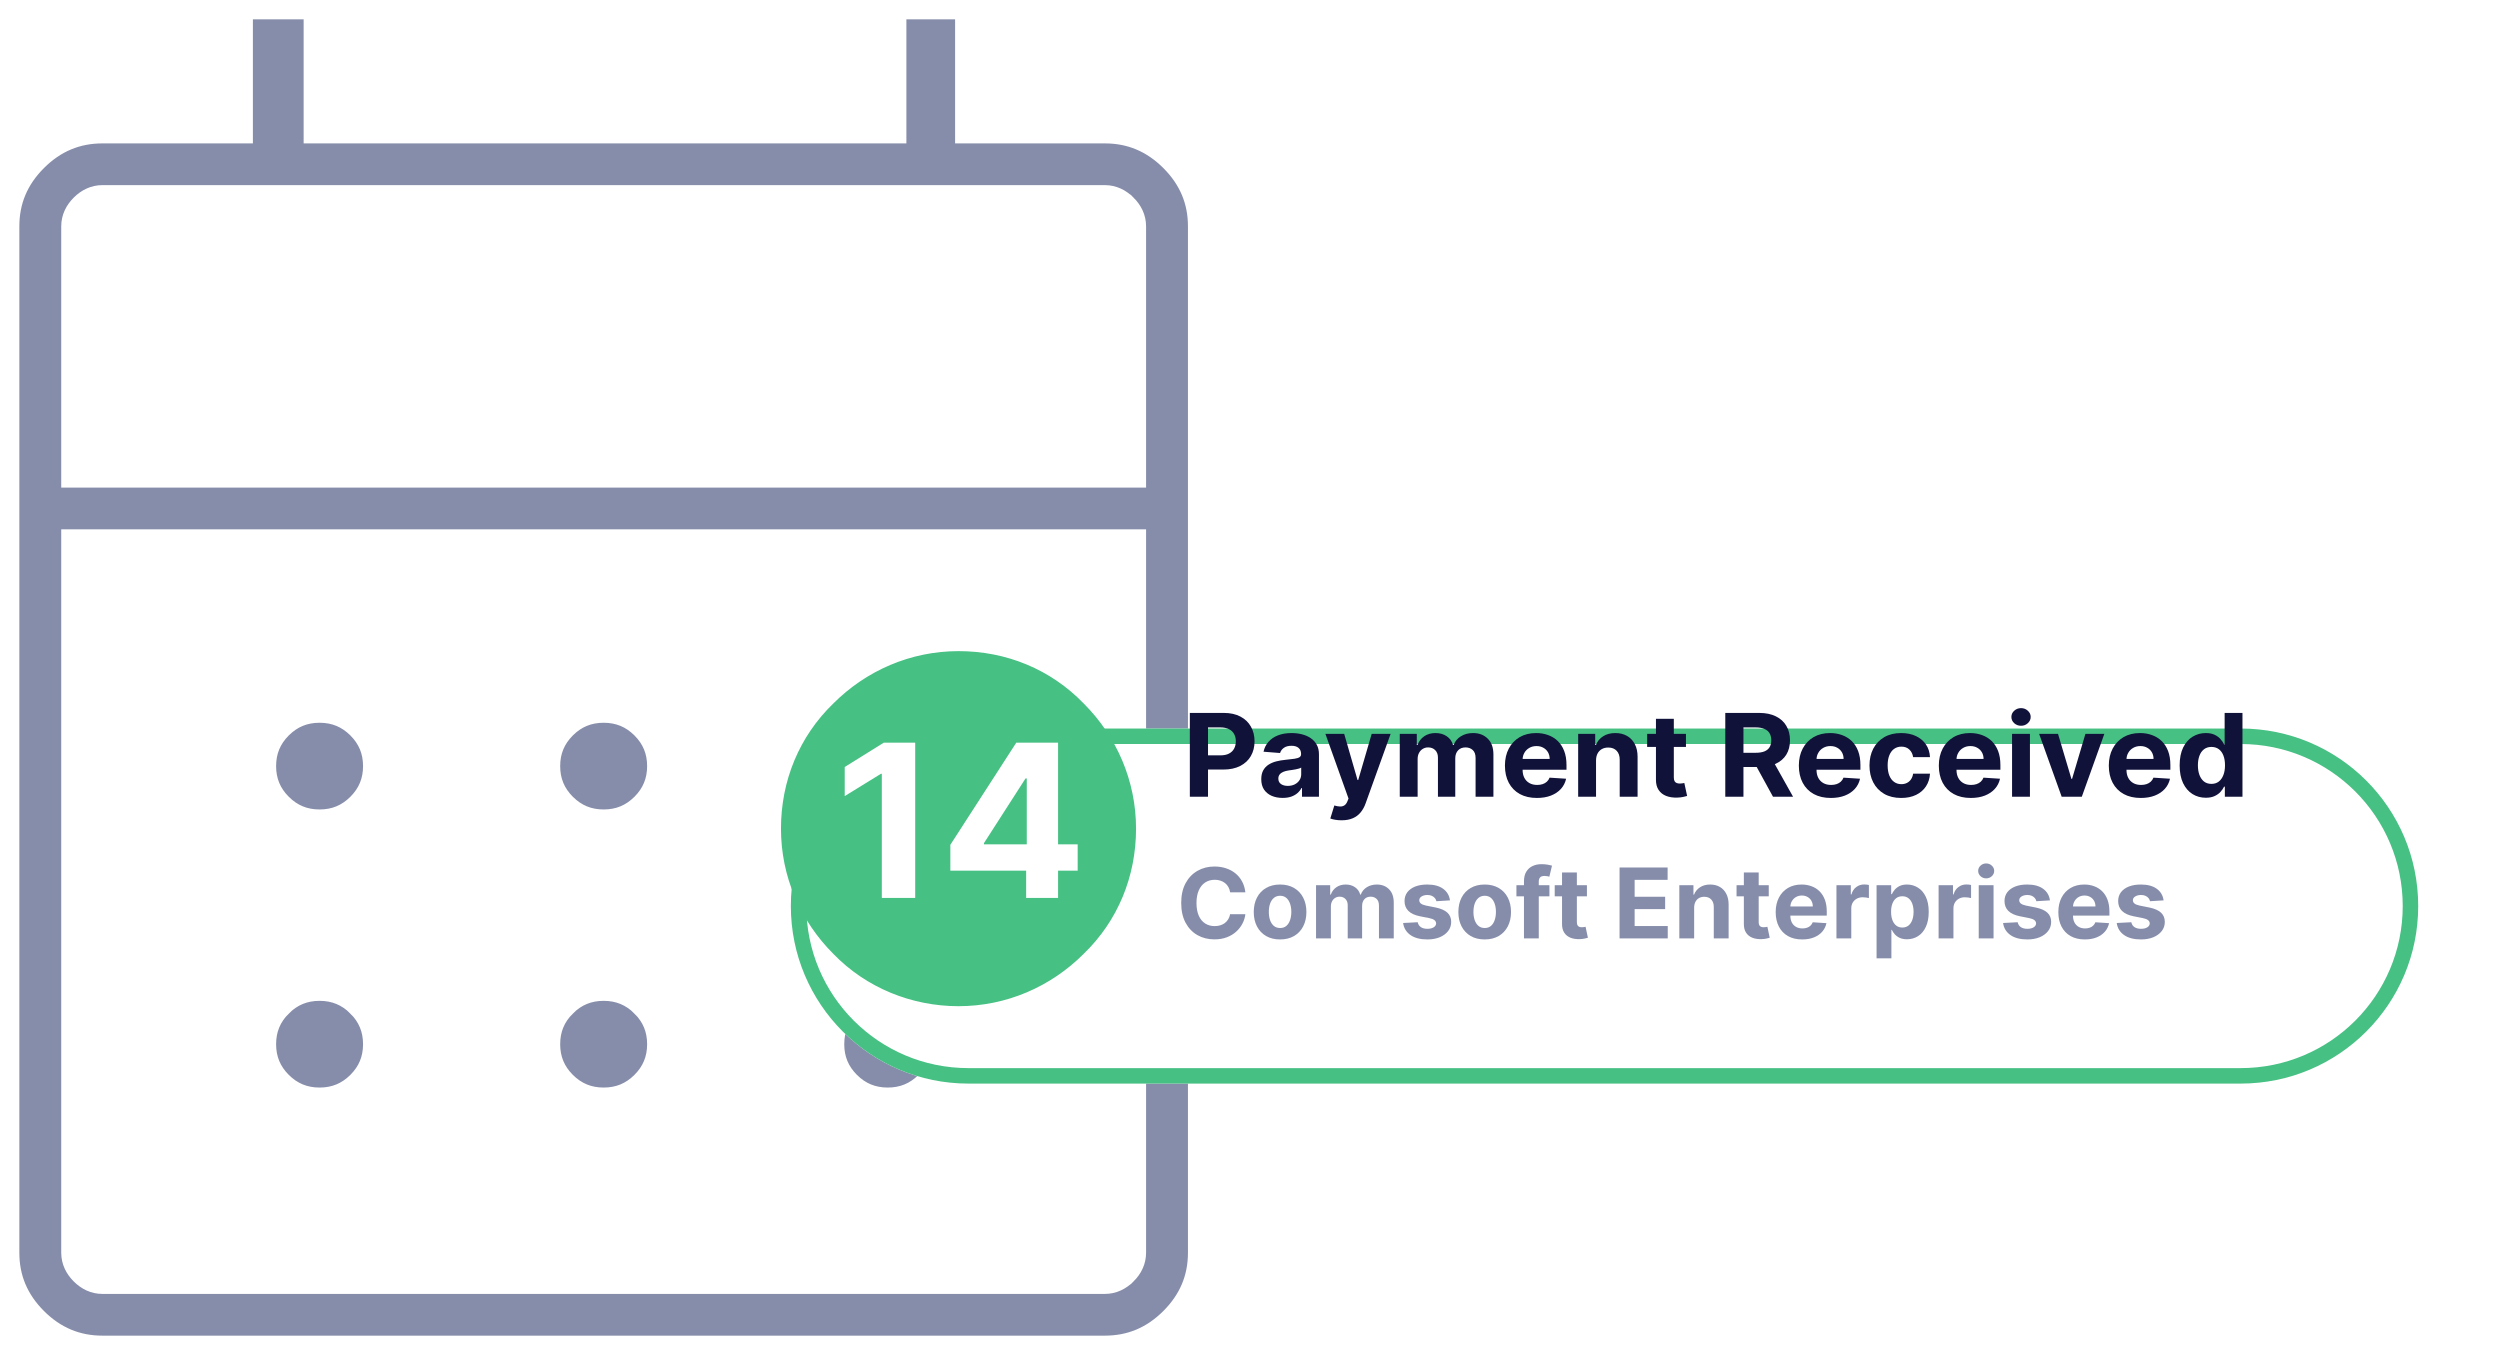 <svg width="323" height="176" viewBox="0 0 323 176" fill="none" xmlns="http://www.w3.org/2000/svg">
<path d="M30.174 17.277H31.424V16.027V1.25H40.481V16.027V17.277H41.731H114.605H115.855V16.027V1.25H124.648V16.027V17.277H125.898H142.749C146.007 17.277 148.797 18.443 151.182 20.823C153.566 23.203 154.733 25.987 154.733 29.237V161.857C154.733 165.106 153.566 167.89 151.182 170.271C148.797 172.651 146.007 173.816 142.749 173.816H13.234C9.976 173.816 7.186 172.651 4.801 170.271C2.417 167.89 1.25 165.106 1.25 161.857V29.237C1.25 25.987 2.417 23.203 4.801 20.823C7.186 18.443 9.976 17.277 13.234 17.277H30.174ZM145.573 164.679L145.574 164.679C146.351 163.903 146.823 162.952 146.823 161.857V70.89V69.64H145.573H10.411H9.161V70.89V161.857C9.161 162.952 9.632 163.903 10.41 164.679L10.41 164.679C11.188 165.456 12.139 165.925 13.234 165.925H142.749C143.844 165.925 144.796 165.456 145.573 164.679ZM9.161 60.499V61.749H10.411H145.573H146.823V60.499V29.237C146.823 28.141 146.351 27.191 145.574 26.414L145.573 26.414C144.796 25.638 143.844 25.168 142.749 25.168H13.234C12.139 25.168 11.188 25.638 10.41 26.414L10.41 26.414C9.632 27.191 9.161 28.141 9.161 29.237V60.499ZM73.131 130.063L72.248 129.178L73.131 130.062C74.478 128.718 76.074 128.059 77.992 128.059C79.909 128.059 81.505 128.718 82.852 130.062L83.735 129.178L82.852 130.063C84.198 131.406 84.858 132.999 84.858 134.911C84.858 136.822 84.198 138.415 82.852 139.759C81.505 141.103 79.909 141.762 77.992 141.762C76.074 141.762 74.478 141.103 73.131 139.759C71.785 138.415 71.125 136.822 71.125 134.911C71.125 132.999 71.785 131.406 73.131 130.063ZM77.992 105.833C76.074 105.833 74.478 105.173 73.131 103.829C71.785 102.485 71.125 100.893 71.125 98.981C71.125 97.07 71.785 95.477 73.131 94.133C74.478 92.789 76.074 92.13 77.992 92.13C79.909 92.13 81.505 92.789 82.852 94.133C84.198 95.477 84.858 97.07 84.858 98.981C84.858 100.893 84.198 102.485 82.852 103.829C81.505 105.173 79.909 105.833 77.992 105.833ZM41.29 105.833C39.372 105.833 37.776 105.173 36.429 103.829C35.083 102.485 34.423 100.893 34.423 98.981C34.423 97.07 35.083 95.477 36.429 94.133C37.776 92.789 39.372 92.13 41.29 92.13C43.207 92.13 44.803 92.789 46.15 94.133C47.496 95.477 48.156 97.07 48.156 98.981C48.156 100.893 47.496 102.485 46.15 103.829C44.803 105.173 43.207 105.833 41.29 105.833ZM114.694 105.833C112.776 105.833 111.18 105.173 109.833 103.829C108.487 102.485 107.827 100.893 107.827 98.981C107.827 97.07 108.487 95.477 109.833 94.133C111.18 92.789 112.776 92.13 114.694 92.13C116.611 92.13 118.208 92.789 119.554 94.133C120.9 95.477 121.56 97.07 121.56 98.981C121.56 100.893 120.9 102.485 119.554 103.829C118.208 105.173 116.611 105.833 114.694 105.833ZM41.29 141.762C39.372 141.762 37.776 141.103 36.429 139.759C35.083 138.415 34.423 136.822 34.423 134.911C34.423 132.999 35.083 131.406 36.429 130.063L35.546 129.178L36.429 130.062C37.776 128.718 39.372 128.059 41.29 128.059C43.207 128.059 44.803 128.718 46.15 130.062L47.033 129.178L46.15 130.063C47.496 131.406 48.156 132.999 48.156 134.911C48.156 136.822 47.496 138.415 46.15 139.759C44.803 141.103 43.207 141.762 41.29 141.762ZM114.694 141.762C112.776 141.762 111.18 141.103 109.833 139.759C108.487 138.415 107.827 136.822 107.827 134.911C107.827 132.999 108.487 131.406 109.833 130.063L108.95 129.178L109.833 130.062C111.18 128.718 112.776 128.059 114.694 128.059C116.611 128.059 118.208 128.718 119.554 130.062L120.437 129.178L119.554 130.063C120.9 131.406 121.56 132.999 121.56 134.911C121.56 136.822 120.9 138.415 119.554 139.759C118.208 141.103 116.611 141.762 114.694 141.762Z" fill="#868DAA" stroke="white" stroke-width="2.5"/>
<g filter="url(#filter0_d_113_2592)">
<path d="M312.432 107.063C312.432 94.395 302.163 84.126 289.495 84.126H125.114C112.447 84.126 102.177 94.395 102.177 107.063C102.177 119.731 112.447 130 125.114 130H289.495C302.163 130 312.432 119.731 312.432 107.063Z" fill="white"/>
<path d="M311.432 107.063C311.432 94.948 301.611 85.126 289.495 85.126H125.114C112.999 85.126 103.177 94.948 103.177 107.063C103.177 119.179 112.999 129 125.114 129H289.495C301.611 129 311.432 119.179 311.432 107.063Z" stroke="#46C083" stroke-width="2"/>
</g>
<path d="M153.727 102.937V92.109H158.108C158.95 92.109 159.667 92.266 160.26 92.58C160.853 92.89 161.305 93.322 161.615 93.875C161.93 94.425 162.087 95.059 162.087 95.778C162.087 96.497 161.928 97.132 161.61 97.682C161.292 98.232 160.831 98.66 160.228 98.966C159.628 99.273 158.901 99.426 158.048 99.426H155.256V97.592H157.669C158.12 97.592 158.493 97.516 158.785 97.365C159.082 97.209 159.302 96.996 159.447 96.725C159.595 96.45 159.669 96.134 159.669 95.778C159.669 95.419 159.595 95.105 159.447 94.837C159.302 94.566 159.082 94.356 158.785 94.208C158.489 94.057 158.113 93.981 157.658 93.981H156.075V102.937H153.727Z" fill="#10123A"/>
<path d="M165.72 103.09C165.188 103.09 164.715 103 164.299 102.821C163.884 102.637 163.555 102.368 163.312 102.012C163.074 101.652 162.955 101.205 162.955 100.669C162.955 100.218 163.04 99.839 163.209 99.532C163.379 99.225 163.611 98.979 163.903 98.792C164.196 98.605 164.529 98.464 164.901 98.369C165.277 98.274 165.671 98.207 166.083 98.168C166.567 98.119 166.958 98.073 167.254 98.031C167.55 97.985 167.765 97.918 167.899 97.83C168.033 97.742 168.1 97.611 168.1 97.439V97.407C168.1 97.072 167.991 96.813 167.774 96.63C167.561 96.446 167.258 96.355 166.864 96.355C166.448 96.355 166.117 96.445 165.871 96.624C165.626 96.8 165.463 97.023 165.384 97.29L163.247 97.121C163.356 96.628 163.569 96.201 163.887 95.842C164.205 95.479 164.615 95.2 165.118 95.007C165.624 94.809 166.209 94.71 166.874 94.71C167.337 94.71 167.78 94.763 168.203 94.869C168.629 94.975 169.007 95.139 169.336 95.361C169.668 95.583 169.93 95.868 170.122 96.217C170.314 96.563 170.409 96.977 170.409 97.46V102.937H168.219V101.811H168.154C168.02 102.065 167.841 102.288 167.617 102.482C167.393 102.673 167.124 102.822 166.809 102.932C166.495 103.037 166.132 103.09 165.72 103.09ZM166.381 101.536C166.721 101.536 167.021 101.471 167.281 101.34C167.541 101.206 167.746 101.027 167.894 100.801C168.042 100.575 168.116 100.32 168.116 100.034V99.173C168.044 99.219 167.944 99.261 167.818 99.3C167.695 99.335 167.556 99.368 167.4 99.4C167.245 99.428 167.09 99.455 166.934 99.479C166.779 99.501 166.638 99.52 166.511 99.537C166.24 99.576 166.003 99.638 165.801 99.722C165.599 99.807 165.441 99.922 165.329 100.066C165.217 100.207 165.161 100.383 165.161 100.595C165.161 100.902 165.275 101.136 165.503 101.298C165.734 101.457 166.027 101.536 166.381 101.536Z" fill="#10123A"/>
<path d="M173.329 105.982C173.036 105.982 172.761 105.959 172.505 105.914C172.252 105.871 172.042 105.817 171.876 105.75L172.396 104.068C172.667 104.15 172.911 104.194 173.128 104.201C173.349 104.208 173.539 104.158 173.698 104.053C173.86 103.947 173.992 103.767 174.093 103.513L174.229 103.17L171.242 94.816H173.67L175.395 100.78H175.481L177.222 94.816H179.667L176.43 103.815C176.275 104.252 176.063 104.632 175.796 104.957C175.532 105.284 175.198 105.536 174.793 105.713C174.388 105.892 173.9 105.982 173.329 105.982Z" fill="#10123A"/>
<path d="M180.849 102.937V94.816H183.05V96.249H183.147C183.321 95.773 183.61 95.398 184.015 95.123C184.42 94.848 184.904 94.71 185.468 94.71C186.039 94.71 186.525 94.85 186.926 95.128C187.327 95.403 187.595 95.777 187.729 96.249H187.815C187.985 95.784 188.292 95.412 188.737 95.133C189.185 94.851 189.715 94.71 190.326 94.71C191.103 94.71 191.733 94.952 192.218 95.435C192.706 95.914 192.95 96.594 192.95 97.475V102.937H190.645V97.92C190.645 97.469 190.523 97.13 190.277 96.904C190.031 96.679 189.724 96.566 189.355 96.566C188.936 96.566 188.609 96.697 188.374 96.957C188.139 97.215 188.021 97.555 188.021 97.978V102.937H185.782V97.872C185.782 97.474 185.665 97.156 185.43 96.92C185.199 96.684 184.893 96.566 184.514 96.566C184.257 96.566 184.026 96.63 183.82 96.757C183.617 96.88 183.456 97.054 183.337 97.28C183.218 97.502 183.158 97.763 183.158 98.062V102.937H180.849Z" fill="#10123A"/>
<path d="M198.569 103.096C197.713 103.096 196.975 102.926 196.357 102.588C195.743 102.246 195.269 101.763 194.937 101.139C194.604 100.512 194.438 99.77 194.438 98.914C194.438 98.078 194.604 97.345 194.937 96.714C195.269 96.083 195.737 95.592 196.341 95.239C196.948 94.887 197.66 94.71 198.477 94.71C199.026 94.71 199.538 94.797 200.011 94.969C200.488 95.139 200.904 95.394 201.258 95.736C201.616 96.078 201.894 96.508 202.093 97.026C202.292 97.541 202.391 98.144 202.391 98.834V99.453H195.36V98.057H200.217C200.217 97.733 200.145 97.446 200 97.195C199.856 96.945 199.655 96.749 199.399 96.609C199.146 96.464 198.851 96.392 198.515 96.392C198.164 96.392 197.854 96.471 197.582 96.63C197.315 96.785 197.105 96.994 196.954 97.259C196.802 97.52 196.724 97.81 196.72 98.131V99.458C196.72 99.86 196.796 100.207 196.948 100.5C197.104 100.792 197.322 101.018 197.604 101.176C197.886 101.335 198.22 101.414 198.607 101.414C198.864 101.414 199.099 101.379 199.312 101.309C199.525 101.238 199.708 101.132 199.859 100.991C200.011 100.85 200.127 100.678 200.206 100.473L202.343 100.611C202.234 101.111 202.012 101.548 201.676 101.922C201.343 102.292 200.913 102.581 200.385 102.789C199.861 102.993 199.256 103.096 198.569 103.096Z" fill="#10123A"/>
<path d="M206.208 98.242V102.937H203.899V94.816H206.1V96.249H206.197C206.382 95.777 206.691 95.403 207.124 95.128C207.558 94.85 208.084 94.71 208.702 94.71C209.28 94.71 209.785 94.834 210.215 95.081C210.645 95.327 210.979 95.68 211.218 96.138C211.456 96.593 211.576 97.135 211.576 97.766V102.937H209.266V98.168C209.27 97.671 209.139 97.283 208.876 97.005C208.612 96.723 208.249 96.582 207.786 96.582C207.475 96.582 207.2 96.647 206.962 96.778C206.727 96.908 206.543 97.098 206.409 97.349C206.279 97.595 206.212 97.893 206.208 98.242Z" fill="#10123A"/>
<path d="M217.825 94.816V96.508H212.81V94.816H217.825ZM213.949 92.871H216.258V100.442C216.258 100.65 216.291 100.812 216.356 100.928C216.421 101.041 216.512 101.12 216.627 101.166C216.746 101.212 216.884 101.235 217.039 101.235C217.148 101.235 217.256 101.226 217.365 101.208C217.473 101.187 217.556 101.171 217.614 101.161L217.977 102.837C217.861 102.872 217.699 102.912 217.489 102.958C217.28 103.008 217.025 103.037 216.725 103.048C216.168 103.069 215.68 102.997 215.261 102.831C214.845 102.666 214.522 102.408 214.29 102.059C214.059 101.71 213.945 101.27 213.949 100.738V92.871Z" fill="#10123A"/>
<path d="M222.907 102.937V92.109H227.287C228.126 92.109 228.842 92.255 229.434 92.548C230.031 92.837 230.484 93.248 230.795 93.78C231.11 94.309 231.267 94.931 231.267 95.646C231.267 96.365 231.108 96.984 230.79 97.502C230.472 98.017 230.011 98.411 229.407 98.686C228.807 98.961 228.081 99.099 227.228 99.099H224.295V97.259H226.848C227.296 97.259 227.669 97.199 227.965 97.079C228.261 96.959 228.482 96.779 228.627 96.54C228.775 96.3 228.849 96.002 228.849 95.646C228.849 95.287 228.775 94.984 228.627 94.737C228.482 94.49 228.26 94.303 227.96 94.176C227.663 94.046 227.289 93.981 226.837 93.981H225.254V102.937H222.907ZM228.903 98.01L231.663 102.937H229.071L226.371 98.01H228.903Z" fill="#10123A"/>
<path d="M236.543 103.096C235.687 103.096 234.949 102.926 234.331 102.588C233.717 102.246 233.243 101.763 232.911 101.139C232.578 100.512 232.412 99.77 232.412 98.914C232.412 98.078 232.578 97.345 232.911 96.714C233.243 96.083 233.712 95.592 234.315 95.239C234.922 94.887 235.634 94.71 236.451 94.71C237.001 94.71 237.512 94.797 237.986 94.969C238.463 95.139 238.878 95.394 239.233 95.736C239.59 96.078 239.869 96.508 240.067 97.026C240.266 97.541 240.366 98.144 240.366 98.834V99.453H233.334V98.057H238.192C238.192 97.733 238.119 97.446 237.975 97.195C237.83 96.945 237.63 96.749 237.373 96.609C237.12 96.464 236.825 96.392 236.489 96.392C236.139 96.392 235.828 96.471 235.557 96.63C235.289 96.785 235.08 96.994 234.928 97.259C234.776 97.52 234.698 97.81 234.695 98.131V99.458C234.695 99.86 234.771 100.207 234.922 100.5C235.078 100.792 235.296 101.018 235.578 101.176C235.86 101.335 236.195 101.414 236.581 101.414C236.838 101.414 237.073 101.379 237.286 101.309C237.499 101.238 237.682 101.132 237.834 100.991C237.986 100.85 238.101 100.678 238.181 100.473L240.317 100.611C240.208 101.111 239.986 101.548 239.65 101.922C239.317 102.292 238.887 102.581 238.36 102.789C237.836 102.993 237.23 103.096 236.543 103.096Z" fill="#10123A"/>
<path d="M245.635 103.096C244.782 103.096 244.049 102.919 243.434 102.567C242.823 102.211 242.354 101.717 242.025 101.087C241.699 100.456 241.537 99.73 241.537 98.908C241.537 98.076 241.701 97.347 242.03 96.719C242.363 96.089 242.834 95.597 243.445 95.244C244.056 94.888 244.782 94.71 245.625 94.71C246.351 94.71 246.987 94.839 247.533 95.096C248.079 95.354 248.511 95.715 248.829 96.18C249.147 96.645 249.322 97.192 249.355 97.819H247.175C247.114 97.414 246.951 97.088 246.687 96.841C246.427 96.591 246.085 96.466 245.663 96.466C245.305 96.466 244.992 96.561 244.725 96.751C244.461 96.938 244.255 97.211 244.107 97.571C243.958 97.93 243.884 98.365 243.884 98.877C243.884 99.395 243.957 99.835 244.101 100.198C244.249 100.561 244.457 100.838 244.725 101.028C244.992 101.219 245.305 101.314 245.663 101.314C245.926 101.314 246.163 101.261 246.373 101.155C246.586 101.05 246.761 100.896 246.899 100.695C247.04 100.491 247.132 100.246 247.175 99.96H249.355C249.319 100.581 249.145 101.127 248.834 101.599C248.527 102.068 248.102 102.435 247.56 102.699C247.018 102.963 246.376 103.096 245.635 103.096Z" fill="#10123A"/>
<path d="M254.629 103.096C253.772 103.096 253.035 102.926 252.417 102.588C251.802 102.246 251.329 101.763 250.996 101.139C250.664 100.512 250.497 99.77 250.497 98.914C250.497 98.078 250.664 97.345 250.996 96.714C251.329 96.083 251.797 95.592 252.4 95.239C253.007 94.887 253.72 94.71 254.536 94.71C255.086 94.71 255.597 94.797 256.071 94.969C256.548 95.139 256.963 95.394 257.318 95.736C257.675 96.078 257.954 96.508 258.153 97.026C258.351 97.541 258.451 98.144 258.451 98.834V99.453H251.419V98.057H256.277C256.277 97.733 256.204 97.446 256.06 97.195C255.915 96.945 255.715 96.749 255.458 96.609C255.205 96.464 254.91 96.392 254.574 96.392C254.224 96.392 253.913 96.471 253.642 96.63C253.374 96.785 253.165 96.994 253.013 97.259C252.861 97.52 252.783 97.81 252.78 98.131V99.458C252.78 99.86 252.856 100.207 253.007 100.5C253.163 100.792 253.382 101.018 253.664 101.176C253.945 101.335 254.28 101.414 254.667 101.414C254.923 101.414 255.158 101.379 255.371 101.309C255.585 101.238 255.767 101.132 255.919 100.991C256.071 100.85 256.186 100.678 256.266 100.473L258.402 100.611C258.294 101.111 258.071 101.548 257.735 101.922C257.403 102.292 256.972 102.581 256.445 102.789C255.921 102.993 255.315 103.096 254.629 103.096Z" fill="#10123A"/>
<path d="M259.958 102.937V94.816H262.268V102.937H259.958ZM261.118 93.769C260.775 93.769 260.48 93.658 260.234 93.436C259.992 93.211 259.871 92.941 259.871 92.627C259.871 92.317 259.992 92.051 260.234 91.829C260.48 91.603 260.775 91.491 261.118 91.491C261.462 91.491 261.754 91.603 261.997 91.829C262.242 92.051 262.365 92.317 262.365 92.627C262.365 92.941 262.242 93.211 261.997 93.436C261.754 93.658 261.462 93.769 261.118 93.769Z" fill="#10123A"/>
<path d="M271.881 94.816L268.97 102.937H266.368L263.456 94.816H265.896L267.626 100.627H267.712L269.436 94.816H271.881Z" fill="#10123A"/>
<path d="M276.59 103.096C275.734 103.096 274.996 102.926 274.378 102.588C273.764 102.246 273.29 101.763 272.958 101.139C272.625 100.512 272.459 99.77 272.459 98.914C272.459 98.078 272.625 97.345 272.958 96.714C273.29 96.083 273.758 95.592 274.362 95.239C274.969 94.887 275.681 94.71 276.498 94.71C277.047 94.71 277.559 94.797 278.032 94.969C278.509 95.139 278.925 95.394 279.279 95.736C279.637 96.078 279.915 96.508 280.114 97.026C280.313 97.541 280.412 98.144 280.412 98.834V99.453H273.381V98.057H278.238C278.238 97.733 278.166 97.446 278.021 97.195C277.877 96.945 277.676 96.749 277.42 96.609C277.167 96.464 276.872 96.392 276.536 96.392C276.185 96.392 275.874 96.471 275.603 96.63C275.336 96.785 275.126 96.994 274.974 97.259C274.823 97.52 274.745 97.81 274.741 98.131V99.458C274.741 99.86 274.817 100.207 274.969 100.5C275.124 100.792 275.343 101.018 275.625 101.176C275.907 101.335 276.241 101.414 276.628 101.414C276.885 101.414 277.12 101.379 277.333 101.309C277.546 101.238 277.729 101.132 277.88 100.991C278.032 100.85 278.148 100.678 278.227 100.473L280.364 100.611C280.255 101.111 280.033 101.548 279.697 101.922C279.364 102.292 278.934 102.581 278.406 102.789C277.882 102.993 277.277 103.096 276.59 103.096Z" fill="#10123A"/>
<path d="M284.988 103.069C284.356 103.069 283.783 102.911 283.27 102.593C282.76 102.273 282.355 101.802 282.055 101.182C281.759 100.558 281.611 99.793 281.611 98.887C281.611 97.957 281.764 97.183 282.071 96.566C282.379 95.946 282.787 95.482 283.297 95.176C283.81 94.865 284.372 94.71 284.983 94.71C285.449 94.71 285.838 94.788 286.148 94.943C286.463 95.095 286.716 95.285 286.907 95.514C287.103 95.74 287.251 95.962 287.352 96.18H287.423V92.109H289.727V102.937H287.45V101.636H287.352C287.244 101.862 287.09 102.086 286.891 102.308C286.696 102.526 286.441 102.708 286.127 102.852C285.816 102.997 285.436 103.069 284.988 103.069ZM285.72 101.277C286.092 101.277 286.407 101.178 286.663 100.981C286.924 100.78 287.122 100.5 287.26 100.14C287.401 99.781 287.471 99.359 287.471 98.877C287.471 98.394 287.403 97.974 287.265 97.618C287.128 97.262 286.929 96.987 286.669 96.793C286.409 96.6 286.092 96.503 285.72 96.503C285.341 96.503 285.021 96.603 284.76 96.804C284.5 97.005 284.303 97.283 284.17 97.639C284.036 97.995 283.969 98.408 283.969 98.877C283.969 99.349 284.036 99.767 284.17 100.13C284.307 100.489 284.504 100.771 284.76 100.976C285.021 101.176 285.341 101.277 285.72 101.277Z" fill="#10123A"/>
<path d="M160.903 115.287H158.933C158.897 115.034 158.823 114.808 158.712 114.612C158.601 114.412 158.459 114.242 158.285 114.102C158.111 113.961 157.91 113.854 157.682 113.779C157.457 113.705 157.213 113.668 156.949 113.668C156.472 113.668 156.057 113.785 155.703 114.021C155.349 114.254 155.074 114.594 154.88 115.041C154.685 115.485 154.587 116.025 154.587 116.661C154.587 117.314 154.685 117.862 154.88 118.307C155.077 118.751 155.353 119.087 155.707 119.313C156.061 119.54 156.471 119.653 156.935 119.653C157.196 119.653 157.438 119.619 157.66 119.55C157.885 119.482 158.084 119.382 158.258 119.251C158.432 119.117 158.576 118.954 158.69 118.763C158.807 118.572 158.888 118.355 158.933 118.11L160.903 118.119C160.852 118.539 160.725 118.945 160.521 119.336C160.32 119.723 160.048 120.071 159.706 120.378C159.368 120.682 158.963 120.924 158.492 121.103C158.024 121.279 157.495 121.367 156.904 121.367C156.082 121.367 155.347 121.182 154.7 120.812C154.055 120.442 153.545 119.907 153.17 119.206C152.798 118.505 152.612 117.657 152.612 116.661C152.612 115.661 152.801 114.811 153.179 114.111C153.557 113.41 154.07 112.876 154.718 112.509C155.365 112.139 156.094 111.954 156.904 111.954C157.438 111.954 157.933 112.029 158.388 112.178C158.847 112.327 159.254 112.545 159.607 112.831C159.961 113.114 160.249 113.462 160.471 113.873C160.696 114.285 160.84 114.756 160.903 115.287Z" fill="#868DAA"/>
<path d="M165.386 121.376C164.687 121.376 164.083 121.228 163.573 120.933C163.066 120.635 162.675 120.22 162.399 119.689C162.123 119.155 161.985 118.536 161.985 117.833C161.985 117.123 162.123 116.502 162.399 115.972C162.675 115.438 163.066 115.023 163.573 114.728C164.083 114.43 164.687 114.281 165.386 114.281C166.085 114.281 166.687 114.43 167.194 114.728C167.704 115.023 168.097 115.438 168.373 115.972C168.649 116.502 168.787 117.123 168.787 117.833C168.787 118.536 168.649 119.155 168.373 119.689C168.097 120.22 167.704 120.635 167.194 120.933C166.687 121.228 166.085 121.376 165.386 121.376ZM165.395 119.899C165.713 119.899 165.978 119.81 166.191 119.631C166.404 119.449 166.564 119.202 166.672 118.888C166.783 118.575 166.839 118.219 166.839 117.819C166.839 117.42 166.783 117.063 166.672 116.75C166.564 116.437 166.404 116.189 166.191 116.007C165.978 115.825 165.713 115.734 165.395 115.734C165.074 115.734 164.804 115.825 164.585 116.007C164.369 116.189 164.206 116.437 164.095 116.75C163.987 117.063 163.933 117.42 163.933 117.819C163.933 118.219 163.987 118.575 164.095 118.888C164.206 119.202 164.369 119.449 164.585 119.631C164.804 119.81 165.074 119.899 165.395 119.899Z" fill="#868DAA"/>
<path d="M170.033 121.242V114.37H171.859V115.582H171.94C172.084 115.18 172.324 114.862 172.66 114.629C172.996 114.397 173.398 114.281 173.865 114.281C174.339 114.281 174.743 114.398 175.076 114.634C175.408 114.867 175.63 115.183 175.741 115.582H175.813C175.954 115.189 176.209 114.874 176.578 114.638C176.95 114.4 177.389 114.281 177.896 114.281C178.541 114.281 179.064 114.485 179.466 114.893C179.871 115.299 180.073 115.875 180.073 116.62V121.242H178.162V116.996C178.162 116.614 178.06 116.328 177.856 116.137C177.652 115.946 177.397 115.851 177.091 115.851C176.743 115.851 176.472 115.961 176.277 116.182C176.082 116.4 175.984 116.687 175.984 117.045V121.242H174.126V116.956C174.126 116.619 174.029 116.35 173.834 116.151C173.642 115.951 173.389 115.851 173.074 115.851C172.861 115.851 172.669 115.904 172.498 116.012C172.33 116.116 172.197 116.264 172.098 116.455C171.999 116.643 171.949 116.863 171.949 117.117V121.242H170.033Z" fill="#868DAA"/>
<path d="M187.336 116.329L185.582 116.437C185.552 116.288 185.487 116.154 185.388 116.034C185.289 115.912 185.159 115.815 184.997 115.743C184.838 115.669 184.648 115.632 184.426 115.632C184.129 115.632 183.878 115.694 183.674 115.819C183.471 115.942 183.369 116.106 183.369 116.312C183.369 116.476 183.435 116.614 183.567 116.728C183.698 116.841 183.925 116.932 184.246 117.001L185.496 117.251C186.168 117.388 186.669 117.609 186.999 117.913C187.329 118.217 187.494 118.617 187.494 119.112C187.494 119.562 187.36 119.958 187.093 120.298C186.829 120.638 186.467 120.903 186.005 121.094C185.546 121.282 185.017 121.376 184.417 121.376C183.502 121.376 182.773 121.186 182.23 120.808C181.691 120.426 181.374 119.907 181.281 119.251L183.166 119.152C183.223 119.43 183.361 119.641 183.58 119.788C183.799 119.931 184.079 120.002 184.421 120.002C184.757 120.002 185.027 119.938 185.231 119.81C185.438 119.679 185.543 119.51 185.546 119.304C185.543 119.131 185.469 118.99 185.325 118.879C185.181 118.766 184.96 118.68 184.66 118.62L183.463 118.383C182.788 118.249 182.286 118.016 181.956 117.685C181.629 117.354 181.466 116.932 181.466 116.419C181.466 115.978 181.586 115.597 181.826 115.278C182.069 114.959 182.409 114.713 182.847 114.54C183.288 114.367 183.803 114.281 184.394 114.281C185.267 114.281 185.954 114.464 186.455 114.831C186.958 115.198 187.252 115.697 187.336 116.329Z" fill="#868DAA"/>
<path d="M191.822 121.376C191.124 121.376 190.519 121.228 190.009 120.933C189.503 120.635 189.111 120.22 188.835 119.689C188.559 119.155 188.422 118.536 188.422 117.833C188.422 117.123 188.559 116.502 188.835 115.972C189.111 115.438 189.503 115.023 190.009 114.728C190.519 114.43 191.124 114.281 191.822 114.281C192.521 114.281 193.124 114.43 193.631 114.728C194.141 115.023 194.533 115.438 194.809 115.972C195.085 116.502 195.223 117.123 195.223 117.833C195.223 118.536 195.085 119.155 194.809 119.689C194.533 120.22 194.141 120.635 193.631 120.933C193.124 121.228 192.521 121.376 191.822 121.376ZM191.831 119.899C192.149 119.899 192.415 119.81 192.628 119.631C192.841 119.449 193.001 119.202 193.109 118.888C193.22 118.575 193.275 118.219 193.275 117.819C193.275 117.42 193.22 117.063 193.109 116.75C193.001 116.437 192.841 116.189 192.628 116.007C192.415 115.825 192.149 115.734 191.831 115.734C191.51 115.734 191.241 115.825 191.022 116.007C190.806 116.189 190.642 116.437 190.531 116.75C190.423 117.063 190.369 117.42 190.369 117.819C190.369 118.219 190.423 118.575 190.531 118.888C190.642 119.202 190.806 119.449 191.022 119.631C191.241 119.81 191.51 119.899 191.831 119.899Z" fill="#868DAA"/>
<path d="M200.185 114.37V115.802H195.921V114.37H200.185ZM196.897 121.242V113.873C196.897 113.375 196.994 112.962 197.189 112.634C197.387 112.306 197.657 112.06 197.999 111.896C198.341 111.732 198.729 111.65 199.164 111.65C199.458 111.65 199.726 111.672 199.969 111.717C200.215 111.762 200.398 111.802 200.518 111.838L200.176 113.269C200.101 113.246 200.008 113.223 199.897 113.202C199.789 113.182 199.678 113.171 199.564 113.171C199.282 113.171 199.086 113.237 198.975 113.368C198.864 113.496 198.809 113.677 198.809 113.909V121.242H196.897Z" fill="#868DAA"/>
<path d="M205.031 114.37V115.802H200.87V114.37H205.031ZM201.815 112.724H203.731V119.13C203.731 119.306 203.758 119.443 203.812 119.542C203.866 119.637 203.941 119.704 204.037 119.743C204.136 119.782 204.25 119.801 204.379 119.801C204.469 119.801 204.559 119.794 204.649 119.779C204.739 119.761 204.808 119.747 204.856 119.738L205.157 121.157C205.061 121.186 204.926 121.221 204.752 121.259C204.578 121.301 204.367 121.327 204.118 121.335C203.656 121.353 203.251 121.292 202.903 121.152C202.558 121.012 202.29 120.794 202.098 120.499C201.906 120.204 201.812 119.831 201.815 119.38V112.724Z" fill="#868DAA"/>
<path d="M209.247 121.242V112.08H215.455V113.677H211.195V115.86H215.136V117.457H211.195V119.644H215.473V121.242H209.247Z" fill="#868DAA"/>
<path d="M218.884 117.269V121.242H216.968V114.37H218.794V115.582H218.875C219.028 115.183 219.285 114.867 219.645 114.634C220.004 114.398 220.441 114.281 220.954 114.281C221.433 114.281 221.852 114.385 222.209 114.594C222.566 114.802 222.843 115.101 223.041 115.488C223.239 115.873 223.338 116.332 223.338 116.866V121.242H221.421V117.206C221.424 116.786 221.316 116.458 221.098 116.222C220.879 115.984 220.577 115.864 220.193 115.864C219.935 115.864 219.707 115.919 219.51 116.03C219.315 116.14 219.162 116.301 219.051 116.513C218.943 116.722 218.887 116.974 218.884 117.269Z" fill="#868DAA"/>
<path d="M228.523 114.37V115.802H224.362V114.37H228.523ZM225.307 112.724H227.223V119.13C227.223 119.306 227.25 119.443 227.304 119.542C227.358 119.637 227.433 119.704 227.529 119.743C227.628 119.782 227.742 119.801 227.871 119.801C227.961 119.801 228.051 119.794 228.141 119.779C228.231 119.761 228.3 119.747 228.348 119.738L228.649 121.157C228.553 121.186 228.418 121.221 228.245 121.259C228.071 121.301 227.859 121.327 227.61 121.335C227.148 121.353 226.744 121.292 226.396 121.152C226.051 121.012 225.782 120.794 225.59 120.499C225.398 120.204 225.304 119.831 225.307 119.38V112.724Z" fill="#868DAA"/>
<path d="M232.847 121.376C232.136 121.376 231.524 121.233 231.011 120.946C230.501 120.657 230.108 120.248 229.833 119.72C229.557 119.19 229.419 118.562 229.419 117.837C229.419 117.13 229.557 116.51 229.833 115.976C230.108 115.442 230.497 115.026 230.998 114.728C231.501 114.43 232.092 114.281 232.77 114.281C233.226 114.281 233.65 114.354 234.043 114.5C234.439 114.643 234.784 114.859 235.078 115.148C235.375 115.438 235.606 115.802 235.771 116.24C235.935 116.675 236.018 117.185 236.018 117.77V118.293H230.183V117.112H234.214C234.214 116.838 234.154 116.595 234.034 116.383C233.914 116.171 233.748 116.006 233.535 115.887C233.325 115.764 233.08 115.703 232.802 115.703C232.511 115.703 232.253 115.77 232.028 115.904C231.806 116.036 231.632 116.213 231.506 116.437C231.38 116.658 231.316 116.904 231.313 117.175V118.298C231.313 118.638 231.375 118.932 231.501 119.179C231.63 119.427 231.812 119.618 232.046 119.752C232.28 119.886 232.557 119.953 232.878 119.953C233.091 119.953 233.286 119.923 233.463 119.864C233.64 119.804 233.791 119.715 233.917 119.595C234.043 119.476 234.139 119.33 234.205 119.157L235.977 119.273C235.887 119.697 235.703 120.066 235.424 120.383C235.148 120.696 234.791 120.94 234.354 121.116C233.919 121.289 233.416 121.376 232.847 121.376Z" fill="#868DAA"/>
<path d="M237.269 121.242V114.37H239.126V115.569H239.198C239.324 115.142 239.536 114.82 239.833 114.603C240.13 114.382 240.471 114.272 240.858 114.272C240.954 114.272 241.058 114.278 241.169 114.289C241.28 114.301 241.377 114.318 241.461 114.339V116.03C241.371 116.003 241.247 115.979 241.088 115.958C240.929 115.937 240.783 115.927 240.651 115.927C240.37 115.927 240.118 115.988 239.896 116.11C239.677 116.23 239.503 116.397 239.374 116.611C239.248 116.826 239.185 117.074 239.185 117.354V121.242H237.269Z" fill="#868DAA"/>
<path d="M242.452 123.818V114.37H244.341V115.524H244.427C244.511 115.339 244.632 115.151 244.791 114.961C244.953 114.767 245.163 114.606 245.421 114.477C245.682 114.346 246.006 114.281 246.393 114.281C246.896 114.281 247.361 114.412 247.787 114.674C248.213 114.934 248.553 115.326 248.808 115.851C249.063 116.373 249.191 117.027 249.191 117.815C249.191 118.581 249.066 119.228 248.817 119.756C248.571 120.281 248.236 120.679 247.81 120.951C247.387 121.219 246.913 121.353 246.388 121.353C246.016 121.353 245.7 121.292 245.439 121.17C245.181 121.048 244.97 120.894 244.805 120.709C244.64 120.521 244.514 120.332 244.427 120.141H244.368V123.818H242.452ZM244.328 117.806C244.328 118.214 244.385 118.571 244.499 118.875C244.613 119.179 244.778 119.416 244.994 119.586C245.21 119.753 245.472 119.837 245.781 119.837C246.093 119.837 246.357 119.752 246.573 119.582C246.788 119.409 246.952 119.17 247.063 118.866C247.177 118.559 247.234 118.205 247.234 117.806C247.234 117.409 247.178 117.06 247.067 116.759C246.956 116.458 246.793 116.222 246.577 116.052C246.361 115.882 246.096 115.797 245.781 115.797C245.469 115.797 245.205 115.879 244.989 116.043C244.776 116.207 244.613 116.44 244.499 116.741C244.385 117.042 244.328 117.397 244.328 117.806Z" fill="#868DAA"/>
<path d="M250.468 121.242V114.37H252.326V115.569H252.398C252.524 115.142 252.736 114.82 253.032 114.603C253.329 114.382 253.671 114.272 254.058 114.272C254.154 114.272 254.258 114.278 254.368 114.289C254.479 114.301 254.577 114.318 254.661 114.339V116.03C254.571 116.003 254.446 115.979 254.287 115.958C254.129 115.937 253.983 115.927 253.851 115.927C253.569 115.927 253.317 115.988 253.095 116.11C252.876 116.23 252.703 116.397 252.574 116.611C252.448 116.826 252.385 117.074 252.385 117.354V121.242H250.468Z" fill="#868DAA"/>
<path d="M255.652 121.242V114.37H257.568V121.242H255.652ZM256.614 113.484C256.329 113.484 256.085 113.39 255.881 113.202C255.68 113.012 255.58 112.783 255.58 112.518C255.58 112.255 255.68 112.03 255.881 111.842C256.085 111.652 256.329 111.556 256.614 111.556C256.899 111.556 257.142 111.652 257.343 111.842C257.547 112.03 257.649 112.255 257.649 112.518C257.649 112.783 257.547 113.012 257.343 113.202C257.142 113.39 256.899 113.484 256.614 113.484Z" fill="#868DAA"/>
<path d="M264.852 116.329L263.098 116.437C263.068 116.288 263.003 116.154 262.904 116.034C262.805 115.912 262.675 115.815 262.513 115.743C262.354 115.669 262.164 115.632 261.942 115.632C261.645 115.632 261.394 115.694 261.19 115.819C260.987 115.942 260.885 116.106 260.885 116.312C260.885 116.476 260.951 116.614 261.082 116.728C261.214 116.841 261.441 116.932 261.762 117.001L263.012 117.251C263.684 117.388 264.185 117.609 264.515 117.913C264.845 118.217 265.01 118.617 265.01 119.112C265.01 119.562 264.876 119.958 264.609 120.298C264.345 120.638 263.983 120.903 263.521 121.094C263.062 121.282 262.533 121.376 261.933 121.376C261.018 121.376 260.289 121.186 259.746 120.808C259.207 120.426 258.89 119.907 258.797 119.251L260.682 119.152C260.739 119.43 260.877 119.641 261.096 119.788C261.315 119.931 261.595 120.002 261.937 120.002C262.273 120.002 262.543 119.938 262.747 119.81C262.954 119.679 263.059 119.51 263.062 119.304C263.059 119.131 262.985 118.99 262.841 118.879C262.697 118.766 262.476 118.68 262.176 118.62L260.979 118.383C260.304 118.249 259.802 118.016 259.472 117.685C259.145 117.354 258.982 116.932 258.982 116.419C258.982 115.978 259.102 115.597 259.342 115.278C259.584 114.959 259.925 114.713 260.363 114.54C260.804 114.367 261.319 114.281 261.91 114.281C262.783 114.281 263.47 114.464 263.971 114.831C264.474 115.198 264.768 115.697 264.852 116.329Z" fill="#868DAA"/>
<path d="M269.365 121.376C268.655 121.376 268.043 121.233 267.53 120.946C267.02 120.657 266.627 120.248 266.351 119.72C266.075 119.19 265.938 118.562 265.938 117.837C265.938 117.13 266.075 116.51 266.351 115.976C266.627 115.442 267.016 115.026 267.516 114.728C268.02 114.43 268.611 114.281 269.289 114.281C269.745 114.281 270.169 114.354 270.562 114.5C270.958 114.643 271.303 114.859 271.597 115.148C271.894 115.438 272.124 115.802 272.289 116.24C272.454 116.675 272.537 117.185 272.537 117.77V118.293H266.702V117.112H270.733C270.733 116.838 270.673 116.595 270.553 116.383C270.433 116.171 270.267 116.006 270.054 115.887C269.844 115.764 269.599 115.703 269.32 115.703C269.029 115.703 268.772 115.77 268.547 115.904C268.325 116.036 268.151 116.213 268.025 116.437C267.899 116.658 267.834 116.904 267.831 117.175V118.298C267.831 118.638 267.894 118.932 268.02 119.179C268.149 119.427 268.331 119.618 268.565 119.752C268.799 119.886 269.076 119.953 269.397 119.953C269.61 119.953 269.805 119.923 269.982 119.864C270.159 119.804 270.31 119.715 270.436 119.595C270.562 119.476 270.658 119.33 270.724 119.157L272.496 119.273C272.406 119.697 272.222 120.066 271.943 120.383C271.667 120.696 271.31 120.94 270.872 121.116C270.438 121.289 269.935 121.376 269.365 121.376Z" fill="#868DAA"/>
<path d="M279.536 116.329L277.782 116.437C277.752 116.288 277.688 116.154 277.589 116.034C277.49 115.912 277.359 115.815 277.197 115.743C277.038 115.669 276.848 115.632 276.626 115.632C276.329 115.632 276.079 115.694 275.875 115.819C275.671 115.942 275.569 116.106 275.569 116.312C275.569 116.476 275.635 116.614 275.767 116.728C275.899 116.841 276.125 116.932 276.446 117.001L277.697 117.251C278.368 117.388 278.869 117.609 279.199 117.913C279.529 118.217 279.694 118.617 279.694 119.112C279.694 119.562 279.56 119.958 279.294 120.298C279.03 120.638 278.667 120.903 278.205 121.094C277.746 121.282 277.217 121.376 276.617 121.376C275.702 121.376 274.974 121.186 274.431 120.808C273.891 120.426 273.574 119.907 273.481 119.251L275.366 119.152C275.423 119.43 275.561 119.641 275.78 119.788C275.999 119.931 276.28 120.002 276.621 120.002C276.957 120.002 277.227 119.938 277.431 119.81C277.638 119.679 277.743 119.51 277.746 119.304C277.743 119.131 277.67 118.99 277.526 118.879C277.382 118.766 277.16 118.68 276.86 118.62L275.663 118.383C274.988 118.249 274.486 118.016 274.156 117.685C273.829 117.354 273.666 116.932 273.666 116.419C273.666 115.978 273.786 115.597 274.026 115.278C274.269 114.959 274.609 114.713 275.047 114.54C275.488 114.367 276.004 114.281 276.594 114.281C277.467 114.281 278.154 114.464 278.655 114.831C279.159 115.198 279.453 115.697 279.536 116.329Z" fill="#868DAA"/>
<path d="M108.025 122.889L108.025 122.889L108.019 122.883C103.846 118.709 101.402 113.101 101.402 107.063C101.402 101.018 103.704 95.415 108.013 91.249L108.013 91.249L108.019 91.243C112.194 87.069 117.802 84.626 123.839 84.626C129.885 84.626 135.488 86.927 139.653 91.237L139.653 91.237L139.659 91.243C143.834 95.417 146.276 101.026 146.276 107.063C146.276 113.108 143.976 118.711 139.665 122.877L139.665 122.877L139.659 122.883C135.486 127.057 129.877 129.5 123.839 129.5C117.94 129.5 112.191 127.198 108.025 122.889Z" fill="#46C083" stroke="#46C083"/>
<path d="M118.244 95.95V116.015H113.929V99.976H113.81L109.137 102.857V99.095L114.188 95.95H118.244Z" fill="white"/>
<path d="M122.785 112.488V109.147L131.304 95.95H134.233V100.574H132.499L127.129 108.931V109.088H139.235V112.488H122.785ZM132.579 116.015V111.469L132.659 109.99V95.95H136.704V116.015H132.579Z" fill="white"/>
<defs>
<filter id="filter0_d_113_2592" x="92.177" y="84.126" width="230.255" height="65.874" filterUnits="userSpaceOnUse" color-interpolation-filters="sRGB">
<feFlood flood-opacity="0" result="BackgroundImageFix"/>
<feColorMatrix in="SourceAlpha" type="matrix" values="0 0 0 0 0 0 0 0 0 0 0 0 0 0 0 0 0 0 127 0" result="hardAlpha"/>
<feOffset dy="10"/>
<feGaussianBlur stdDeviation="5"/>
<feComposite in2="hardAlpha" operator="out"/>
<feColorMatrix type="matrix" values="0 0 0 0 0 0 0 0 0 0 0 0 0 0 0 0 0 0 0.1 0"/>
<feBlend mode="normal" in2="BackgroundImageFix" result="effect1_dropShadow_113_2592"/>
<feBlend mode="normal" in="SourceGraphic" in2="effect1_dropShadow_113_2592" result="shape"/>
</filter>
</defs>
</svg>
